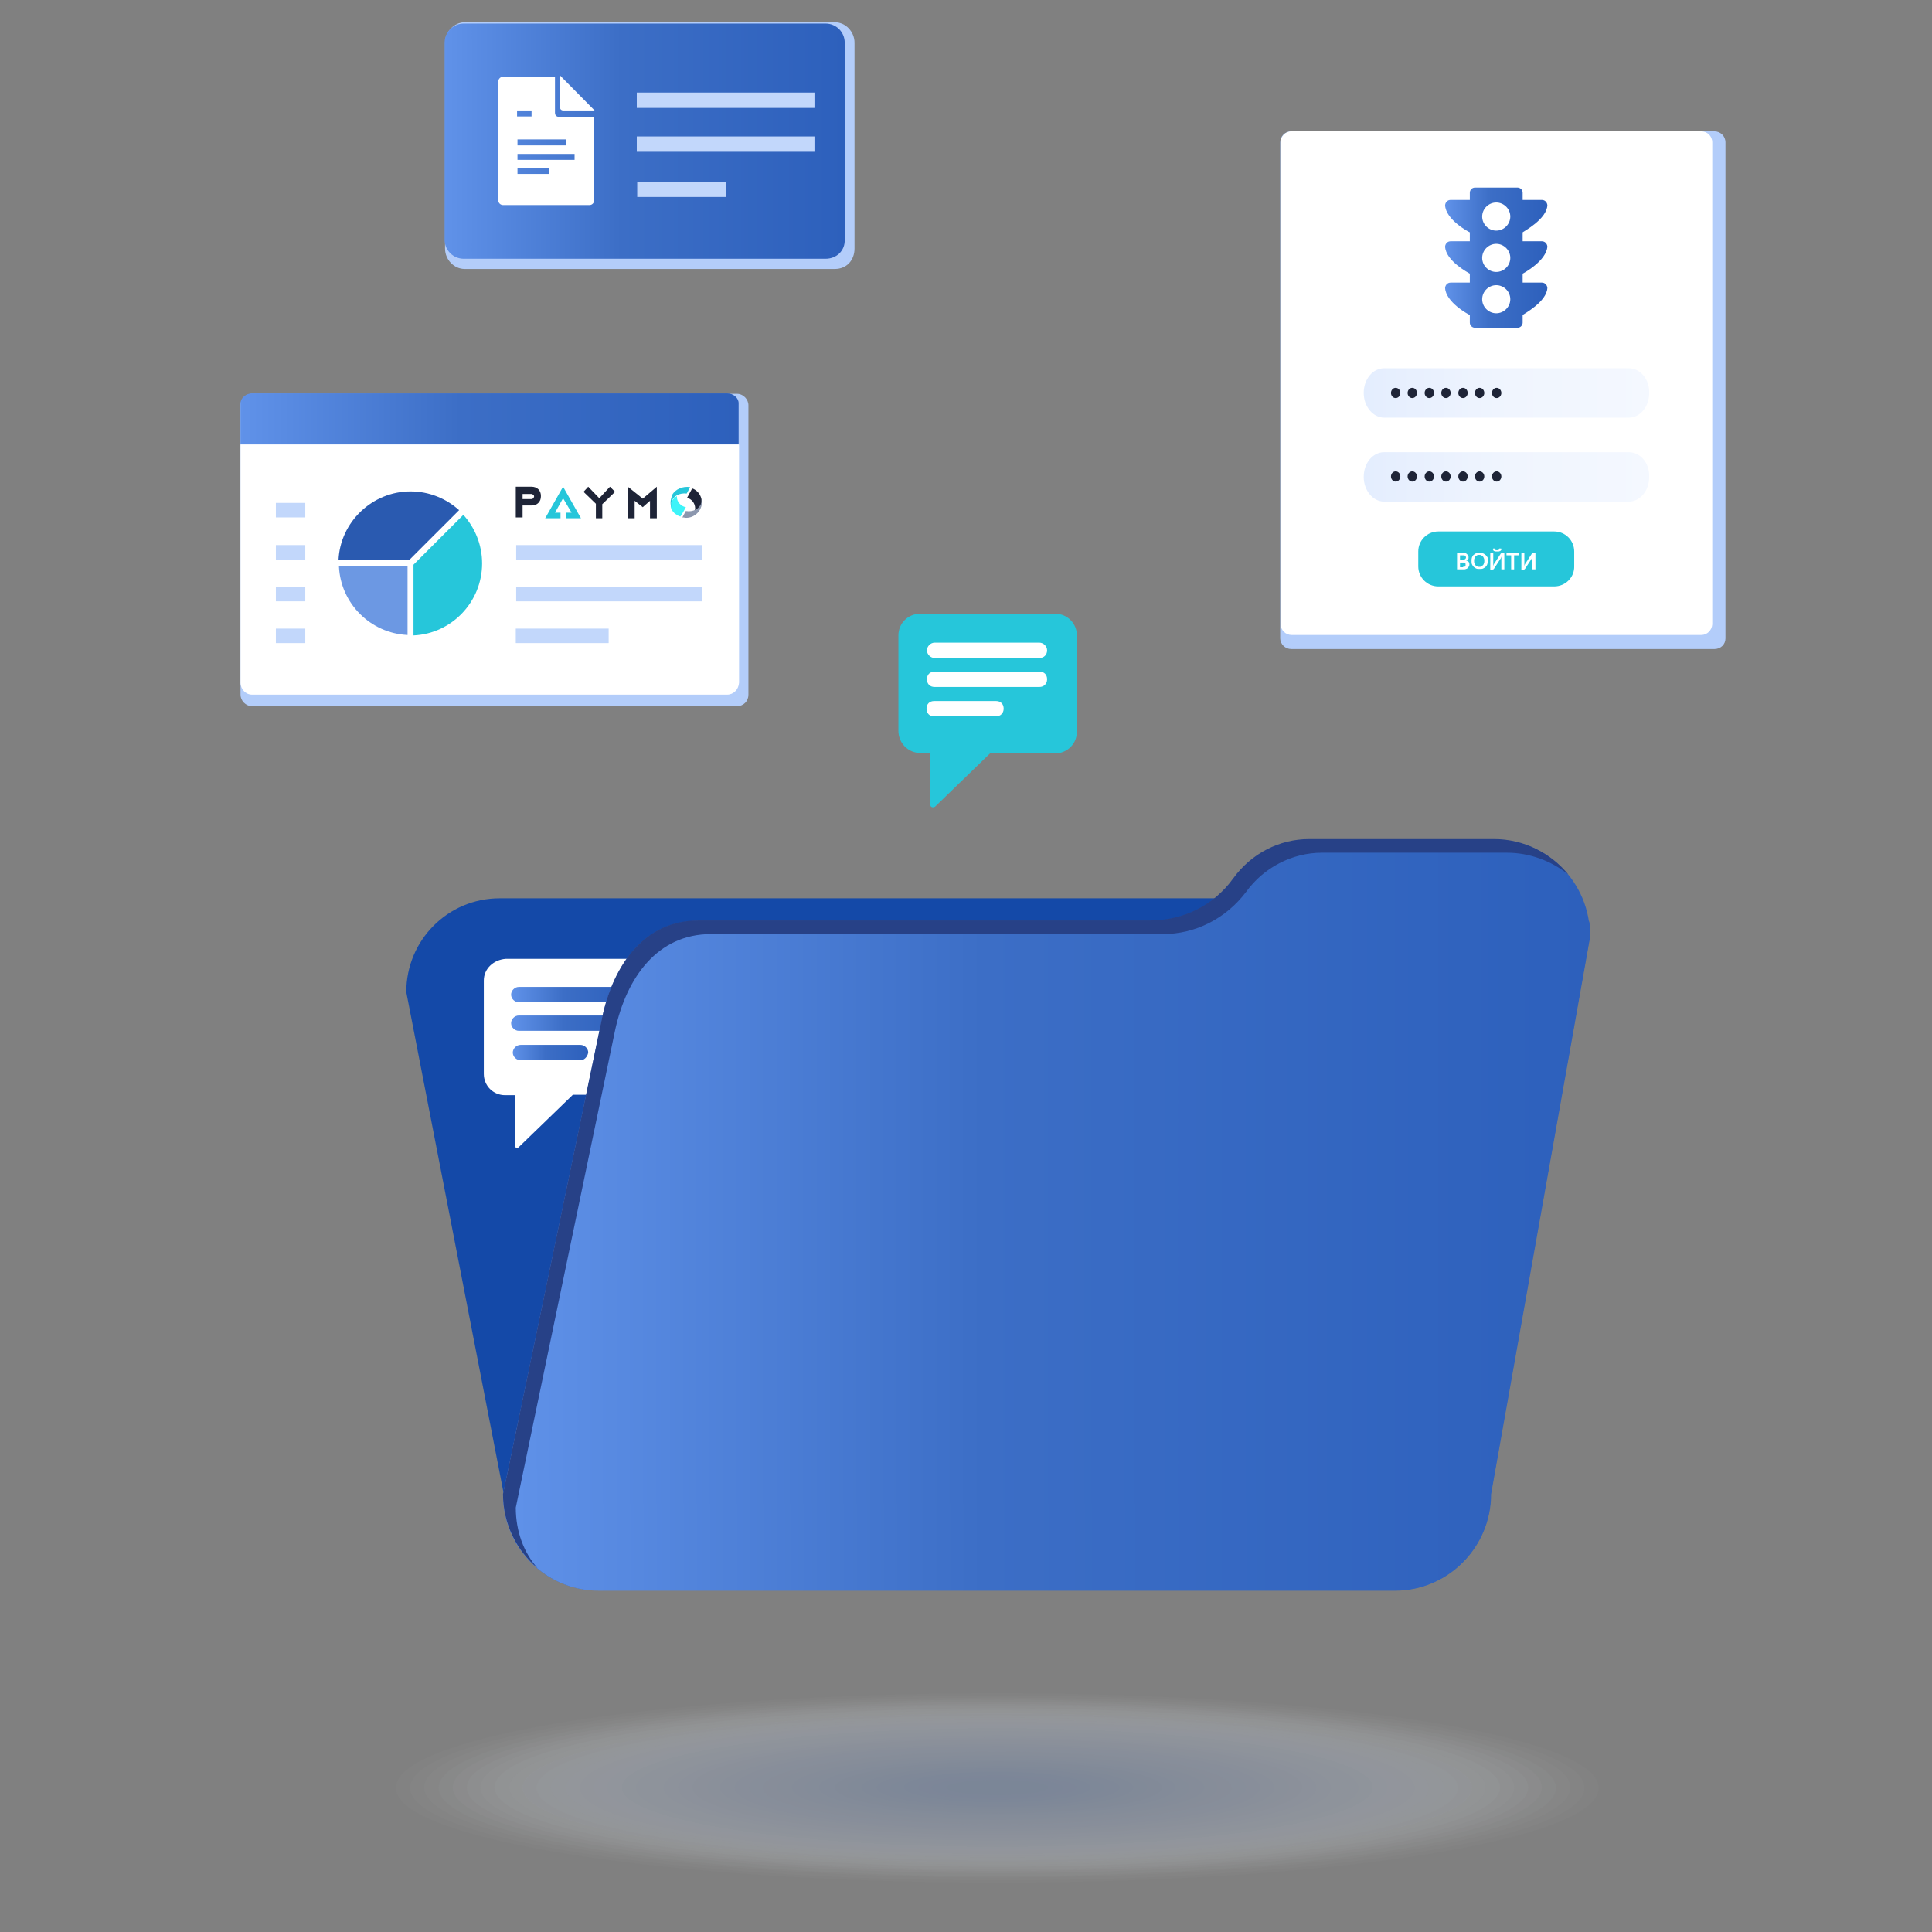 <svg width="180" height="180" viewBox="0 0 180 180" fill="none" xmlns="http://www.w3.org/2000/svg">
<rect x="0" y="0" width="180" height="180" fill="#808080" stroke="none"/>
<mask id="mask0" mask-type="alpha" maskUnits="userSpaceOnUse" x="0" y="0" width="180" height="180">
<rect width="180" height="180" fill="#C4C4C4"/>
</mask>
<g mask="url(#mask0)">
<path d="M83.703 59.2V68.092C83.703 69.204 84.576 70.157 85.767 70.157H86.68V72.261V75C86.68 75.198 86.919 75.278 87.117 75.159L92.238 70.196H98.272C99.424 70.196 100.337 69.323 100.337 68.132V59.24C100.337 58.088 99.463 57.175 98.272 57.175H85.767C84.576 57.175 83.703 58.088 83.703 59.2Z" fill="#26C6DA"/>
<path d="M96.843 61.304H87.077C86.72 61.304 86.362 60.987 86.362 60.59C86.362 60.232 86.68 59.875 87.077 59.875H96.843C97.2 59.875 97.557 60.193 97.557 60.59C97.557 61.026 97.24 61.304 96.843 61.304Z" fill="white"/>
<path d="M96.843 64.003H87.077C86.64 64.003 86.362 63.725 86.362 63.289C86.362 62.852 86.64 62.574 87.077 62.574H96.843C97.279 62.574 97.557 62.852 97.557 63.289C97.557 63.725 97.24 64.003 96.843 64.003Z" fill="white"/>
<path d="M92.794 66.743H87.038C86.601 66.743 86.323 66.465 86.323 66.028C86.323 65.591 86.601 65.314 87.038 65.314H92.794C93.231 65.314 93.509 65.591 93.509 66.028C93.509 66.425 93.231 66.743 92.794 66.743Z" fill="white"/>
<path d="M129.277 148.164H55.676C50.873 148.164 46.982 144.274 46.982 139.431L37.852 92.428C37.852 87.585 41.742 83.694 46.545 83.694H120.226C125.029 83.694 128.92 87.585 128.92 92.428L138.05 139.351C138.05 144.155 134.12 148.164 129.277 148.164Z" fill="#1449A8"/>
<path d="M45.076 91.356V100.05C45.076 101.161 45.95 102.035 47.061 102.035H47.974V104.059V106.719C47.974 106.957 48.212 107.037 48.371 106.838L53.373 101.995H59.288C60.4 101.995 61.273 101.121 61.273 100.01V91.316C61.273 90.204 60.4 89.331 59.288 89.331H47.141C45.989 89.41 45.076 90.244 45.076 91.356Z" fill="white"/>
<path d="M57.939 96.04H48.332C47.974 96.04 47.617 95.722 47.617 95.325C47.617 94.968 47.935 94.611 48.332 94.611H57.939C58.296 94.611 58.653 94.928 58.653 95.325C58.653 95.722 58.376 96.04 57.939 96.04Z" fill="url(#paint0_linear)"/>
<path d="M57.939 93.38H48.332C47.974 93.38 47.617 93.063 47.617 92.666C47.617 92.308 47.935 91.951 48.332 91.951H57.939C58.296 91.951 58.653 92.269 58.653 92.666C58.653 93.063 58.376 93.38 57.939 93.38Z" fill="url(#paint1_linear)"/>
<path d="M54.088 98.78H48.491C48.134 98.78 47.776 98.462 47.776 98.065C47.776 97.708 48.094 97.351 48.491 97.351H54.088C54.446 97.351 54.803 97.668 54.803 98.065C54.724 98.502 54.406 98.78 54.088 98.78Z" fill="url(#paint2_linear)"/>
<path d="M55.795 148.204H129.952C134.914 148.204 138.884 144.155 138.884 139.232L148.134 87.188C148.134 82.225 144.164 78.216 139.202 78.216H121.973C119.194 78.216 116.574 79.566 114.906 81.868C113.08 84.409 110.222 85.798 107.125 85.798H65.045C60.083 85.798 57.185 89.847 56.113 94.77L46.863 139.232C46.863 144.194 50.833 148.204 55.795 148.204Z" fill="url(#paint3_linear)"/>
<path d="M139.955 131.133C139.955 136.096 135.985 140.105 131.023 140.105H56.906C52.619 140.105 49.046 137.088 48.173 132.999L46.902 139.192C46.902 144.154 50.872 148.164 55.834 148.164H129.991C134.953 148.164 138.923 144.115 138.923 139.192L148.173 87.148C148.173 86.711 148.133 86.274 148.054 85.798L139.955 131.133Z" fill="url(#paint4_linear)"/>
<path d="M48.054 140.462L57.304 96C58.376 91.038 61.274 87.028 66.236 87.028H108.316C111.413 87.028 114.231 85.56 116.097 83.098C117.725 80.836 120.385 79.446 123.163 79.446H140.393C142.497 79.446 144.521 80.2 146.109 81.471C144.481 79.486 141.98 78.176 139.202 78.176H121.973C119.194 78.176 116.574 79.525 114.906 81.828C113.08 84.369 110.222 85.758 107.125 85.758H65.045C60.083 85.758 57.185 89.807 56.113 94.73L46.863 139.192C46.863 141.971 48.134 144.472 50.079 146.1C48.809 144.67 48.054 142.686 48.054 140.462Z" fill="#274187"/>
<path d="M77.787 25.059H43.289C42.297 25.059 41.463 24.186 41.463 23.154V3.98C41.463 2.948 42.337 2.074 43.289 2.074H77.787C78.78 2.074 79.614 2.948 79.614 3.98V23.154C79.614 24.266 78.859 25.059 77.787 25.059Z" fill="#B3CDFA"/>
<path d="M76.915 24.107H43.211C42.218 24.107 41.424 23.313 41.424 22.32V3.98C41.424 2.987 42.218 2.193 43.211 2.193H76.915C77.907 2.193 78.701 2.987 78.701 3.98V22.32C78.741 23.353 77.947 24.107 76.915 24.107Z" fill="url(#paint5_linear)"/>
<path d="M75.882 8.624H59.328V10.053H75.882V8.624V8.624Z" fill="#C2D7FB"/>
<path d="M75.882 12.713H59.328V14.142H75.882V12.713V12.713Z" fill="#C2D7FB"/>
<path d="M67.665 16.921H59.368V18.35H67.625V16.921H67.665Z" fill="#C2D7FB"/>
<path fill-rule="evenodd" clip-rule="evenodd" d="M52.103 10.887C51.865 10.887 51.706 10.768 51.706 10.49V7.155H46.863C46.585 7.155 46.426 7.393 46.426 7.592V18.668C46.426 18.946 46.664 19.104 46.863 19.104H54.922C55.2 19.104 55.358 18.866 55.358 18.668V10.887H52.103ZM48.213 12.991H52.738V13.547H48.213V12.991ZM49.523 10.291V10.847H48.173V10.291H49.523ZM48.213 14.341H53.532V14.896H48.213V14.341ZM48.213 15.651H51.15V16.206H48.213V15.651ZM55.398 10.291H52.46C52.341 10.291 52.182 10.212 52.182 10.014V7.036L55.398 10.291Z" fill="white"/>
<g opacity="0.24">
<path opacity="0.024" d="M92.914 175.588C124.553 175.588 150.198 171.539 150.198 166.537C150.198 161.535 124.553 157.485 92.914 157.485C61.274 157.485 35.629 161.535 35.629 166.537C35.629 171.539 61.274 175.588 92.914 175.588Z" fill="#FBFCFE"/>
<path opacity="0.049" d="M92.914 175.39C123.839 175.39 148.928 171.46 148.928 166.577C148.928 161.734 123.839 157.764 92.914 157.764C61.989 157.764 36.899 161.694 36.899 166.577C36.899 171.38 61.989 175.39 92.914 175.39Z" fill="#F8FAFE"/>
<path opacity="0.073" d="M92.914 175.191C123.164 175.191 147.618 171.301 147.618 166.576C147.618 161.852 123.124 157.962 92.914 157.962C62.703 157.962 38.209 161.852 38.209 166.576C38.209 171.301 62.743 175.191 92.914 175.191Z" fill="#F4F7FD"/>
<path opacity="0.098" d="M92.914 174.913C122.37 174.913 146.308 171.181 146.308 166.537C146.308 161.892 122.37 158.16 92.914 158.16C63.458 158.16 39.52 161.892 39.52 166.537C39.52 171.181 63.458 174.913 92.914 174.913Z" fill="#F1F5FC"/>
<path opacity="0.122" d="M92.914 174.794C121.695 174.794 144.958 171.102 144.958 166.576C144.958 162.05 121.655 158.358 92.914 158.358C64.172 158.358 40.869 162.05 40.869 166.576C40.909 171.102 64.212 174.794 92.914 174.794Z" fill="#EDF2FC"/>
<path opacity="0.146" d="M92.914 174.516C120.941 174.516 143.649 170.943 143.649 166.537C143.649 162.13 120.941 158.558 92.914 158.558C64.887 158.558 42.18 162.13 42.18 166.537C42.18 170.943 64.927 174.516 92.914 174.516Z" fill="#E9F0FB"/>
<path opacity="0.171" d="M92.914 174.318C120.226 174.318 142.378 170.824 142.378 166.537C142.378 162.249 120.226 158.756 92.914 158.756C65.601 158.756 43.489 162.249 43.489 166.537C43.489 170.824 65.641 174.318 92.914 174.318Z" fill="#E6EDFA"/>
<path opacity="0.195" d="M92.914 174.159C119.512 174.159 141.068 170.784 141.068 166.537C141.068 162.289 119.512 158.915 92.914 158.915C66.316 158.915 44.76 162.289 44.76 166.537C44.76 170.784 66.316 174.159 92.914 174.159Z" fill="#E2EBFA"/>
<path opacity="0.22" d="M92.913 173.921C118.757 173.921 139.757 170.626 139.757 166.537C139.757 162.448 118.797 159.153 92.913 159.153C67.07 159.153 46.069 162.448 46.069 166.537C46.149 170.626 67.109 173.921 92.913 173.921Z" fill="#DFE8F9"/>
<path opacity="0.244" d="M92.914 173.722C118.043 173.722 138.408 170.507 138.408 166.537C138.408 162.567 118.083 159.352 92.914 159.352C67.745 159.352 47.459 162.607 47.459 166.537C47.459 170.546 67.785 173.722 92.914 173.722Z" fill="#DBE6F8"/>
<path opacity="0.268" d="M92.914 173.524C117.328 173.524 137.138 170.388 137.138 166.577C137.138 162.766 117.368 159.629 92.914 159.629C68.46 159.629 48.69 162.766 48.69 166.577C48.73 170.388 68.499 173.524 92.914 173.524Z" fill="#D8E3F7"/>
<path opacity="0.293" d="M92.914 173.326C116.574 173.326 135.828 170.308 135.828 166.577C135.828 162.845 116.653 159.828 92.914 159.828C69.254 159.828 50 162.845 50 166.577C50 170.308 69.254 173.326 92.914 173.326Z" fill="#D4E1F7"/>
<path opacity="0.317" d="M92.913 173.047C115.859 173.047 134.517 170.11 134.517 166.537C134.517 162.964 115.899 160.026 92.913 160.026C69.928 160.026 51.31 162.964 51.31 166.537C51.389 170.149 69.968 173.047 92.913 173.047Z" fill="#D0DEF6"/>
<path opacity="0.342" d="M92.914 172.928C115.105 172.928 133.128 170.109 133.128 166.576C133.128 163.083 115.105 160.225 92.914 160.225C70.722 160.225 52.699 163.043 52.699 166.576C52.699 170.03 70.722 172.928 92.914 172.928Z" fill="#CDDCF5"/>
<path opacity="0.366" d="M92.914 172.729C114.431 172.729 131.818 169.95 131.818 166.576C131.818 163.202 114.391 160.423 92.914 160.423C71.437 160.423 54.01 163.202 54.01 166.576C54.01 169.95 71.437 172.729 92.914 172.729Z" fill="#C9D9F5"/>
<path opacity="0.39" d="M92.913 172.452C113.715 172.452 130.547 169.832 130.547 166.537C130.547 163.242 113.676 160.622 92.913 160.622C72.151 160.622 55.279 163.242 55.279 166.537C55.279 169.832 72.151 172.452 92.913 172.452Z" fill="#C6D7F4"/>
<path opacity="0.415" d="M92.914 172.293C112.961 172.293 129.238 169.712 129.238 166.537C129.238 163.361 113.001 160.78 92.914 160.78C72.866 160.78 56.59 163.361 56.59 166.537C56.63 169.712 72.906 172.293 92.914 172.293Z" fill="#C2D4F3"/>
<path opacity="0.439" d="M92.914 172.055C112.247 172.055 127.888 169.593 127.888 166.537C127.888 163.52 112.247 161.019 92.914 161.019C73.581 161.019 57.94 163.48 57.94 166.537C57.94 169.593 73.62 172.055 92.914 172.055Z" fill="#BED2F3"/>
<path opacity="0.463" d="M92.914 171.856C111.492 171.856 126.578 169.474 126.578 166.576C126.578 163.678 111.492 161.296 92.914 161.296C74.335 161.296 59.249 163.678 59.249 166.576C59.249 169.474 74.375 171.856 92.914 171.856Z" fill="#BBCFF2"/>
<path opacity="0.488" d="M92.913 171.619C110.778 171.619 125.307 169.356 125.307 166.577C125.307 163.798 110.817 161.535 92.913 161.535C75.049 161.535 60.52 163.798 60.52 166.577C60.52 169.316 75.049 171.619 92.913 171.619Z" fill="#B7CDF1"/>
<path opacity="0.512" d="M92.914 171.459C110.064 171.459 123.998 169.276 123.998 166.576C123.998 163.877 110.064 161.693 92.914 161.693C75.764 161.693 61.83 163.877 61.83 166.576C61.91 169.236 75.764 171.459 92.914 171.459Z" fill="#B4CAF1"/>
<path opacity="0.537" d="M92.914 171.261C109.309 171.261 122.648 169.157 122.648 166.576C122.648 163.956 109.309 161.892 92.914 161.892C76.518 161.892 63.18 163.996 63.18 166.576C63.219 169.197 76.518 171.261 92.914 171.261Z" fill="#B0C8F0"/>
<path opacity="0.561" d="M92.913 170.983C108.594 170.983 121.337 168.958 121.337 166.497C121.337 164.035 108.634 162.011 92.913 162.011C77.193 162.011 64.489 164.035 64.489 166.497C64.529 169.037 77.232 170.983 92.913 170.983Z" fill="#ADC5EF"/>
<path opacity="0.585" d="M120.107 166.536C120.107 168.918 107.999 170.824 92.993 170.824C77.987 170.824 65.879 168.918 65.879 166.536C65.879 164.155 77.987 162.249 92.993 162.249C107.999 162.249 120.107 164.194 120.107 166.536Z" fill="#A9C3EF"/>
<path opacity="0.61" d="M92.913 170.586C107.205 170.586 118.757 168.76 118.757 166.537C118.757 164.313 107.205 162.487 92.913 162.487C78.622 162.487 67.07 164.313 67.07 166.537C67.109 168.76 78.701 170.586 92.913 170.586Z" fill="#A5C0EE"/>
<path opacity="0.634" d="M92.914 170.427C106.451 170.427 117.408 168.72 117.408 166.537C117.408 164.353 106.451 162.646 92.914 162.646C79.377 162.646 68.42 164.353 68.42 166.537C68.42 168.72 79.416 170.427 92.914 170.427Z" fill="#A2BEED"/>
<path opacity="0.658" d="M116.137 166.537C116.137 168.521 105.736 170.189 92.953 170.189C80.171 170.189 69.769 168.561 69.769 166.537C69.769 164.552 80.171 162.884 92.953 162.884C105.816 162.924 116.137 164.591 116.137 166.537Z" fill="#9EBBED"/>
<path opacity="0.683" d="M92.914 169.99C104.982 169.99 114.788 168.442 114.788 166.576C114.788 164.671 104.982 163.162 92.914 163.162C80.846 163.162 71.04 164.71 71.04 166.576C71.119 168.482 80.885 169.99 92.914 169.99Z" fill="#9BB9EC"/>
<path opacity="0.707" d="M92.913 169.832C104.227 169.832 113.397 168.363 113.397 166.537C113.397 164.711 104.227 163.242 92.913 163.242C81.599 163.242 72.429 164.711 72.429 166.537C72.429 168.363 81.639 169.832 92.913 169.832Z" fill="#97B6EB"/>
<path opacity="0.732" d="M112.207 166.537C112.207 168.204 103.593 169.554 92.993 169.554C82.394 169.554 73.779 168.244 73.779 166.537C73.779 164.83 82.394 163.52 92.993 163.52C103.593 163.52 112.207 164.869 112.207 166.537Z" fill="#93B4EB"/>
<path opacity="0.756" d="M92.914 169.395C102.799 169.395 110.818 168.125 110.818 166.576C110.818 165.028 102.799 163.758 92.914 163.758C83.029 163.758 75.01 165.028 75.01 166.576C75.01 168.125 83.029 169.395 92.914 169.395Z" fill="#90B1EA"/>
<path opacity="0.78" d="M92.913 169.117C102.084 169.117 109.507 167.966 109.507 166.536C109.507 165.107 102.084 163.956 92.913 163.956C83.743 163.956 76.319 165.107 76.319 166.536C76.359 167.966 83.783 169.117 92.913 169.117Z" fill="#8CAFE9"/>
<path opacity="0.805" d="M108.276 166.537C108.276 167.847 101.448 168.958 93.032 168.958C84.616 168.958 77.788 167.847 77.788 166.537C77.788 165.227 84.616 164.115 93.032 164.115C101.448 164.115 108.276 165.227 108.276 166.537Z" fill="#89ACE8"/>
<path opacity="0.829" d="M92.913 168.72C100.654 168.72 106.887 167.768 106.887 166.537C106.887 165.306 100.615 164.354 92.913 164.354C85.172 164.354 78.939 165.306 78.939 166.537C78.939 167.768 85.212 168.72 92.913 168.72Z" fill="#85AAE8"/>
<path opacity="0.854" d="M92.914 168.522C99.94 168.522 105.578 167.609 105.578 166.537C105.578 165.425 99.94 164.552 92.914 164.552C85.887 164.552 80.25 165.465 80.25 166.537C80.25 167.648 85.967 168.522 92.914 168.522Z" fill="#82A7E7"/>
<path opacity="0.878" d="M104.347 166.537C104.347 167.49 99.305 168.363 92.993 168.363C86.721 168.363 81.639 167.569 81.639 166.537C81.639 165.584 86.681 164.711 92.993 164.711C99.305 164.751 104.347 165.584 104.347 166.537Z" fill="#7EA5E6"/>
<path opacity="0.902" d="M92.913 168.125C98.471 168.125 102.917 167.41 102.917 166.577C102.917 165.703 98.431 165.028 92.913 165.028C87.355 165.028 82.909 165.743 82.909 166.577C82.949 167.41 87.435 168.125 92.913 168.125Z" fill="#7AA2E6"/>
<path opacity="0.927" d="M92.914 167.926C97.717 167.926 101.608 167.331 101.608 166.497C101.608 165.743 97.717 165.068 92.914 165.068C88.11 165.068 84.22 165.663 84.22 166.497C84.22 167.331 88.15 167.926 92.914 167.926Z" fill="#77A0E5"/>
<path opacity="0.951" d="M100.337 166.537C100.337 167.212 97.003 167.688 92.914 167.688C88.825 167.688 85.49 167.132 85.49 166.537C85.49 165.862 88.825 165.386 92.914 165.386C97.003 165.386 100.337 165.902 100.337 166.537Z" fill="#739DE4"/>
<path opacity="0.976" d="M92.913 167.53C96.288 167.53 99.027 167.093 99.027 166.577C99.027 166.021 96.288 165.624 92.913 165.624C89.539 165.624 86.8 166.061 86.8 166.577C86.84 167.093 89.618 167.53 92.913 167.53Z" fill="#709BE4"/>
<path opacity="0.5" d="M92.913 167.251C95.533 167.251 97.677 166.934 97.677 166.537C97.677 166.14 95.573 165.822 92.913 165.822C90.293 165.822 88.149 166.14 88.149 166.537C88.149 166.934 90.293 167.251 92.913 167.251Z" fill="#6C98E3"/>
</g>
<path d="M68.657 65.79H23.48C22.885 65.79 22.409 65.274 22.409 64.718V37.763C22.409 37.168 22.925 36.691 23.48 36.691H68.657C69.253 36.691 69.729 37.208 69.729 37.763V64.718C69.729 65.314 69.292 65.79 68.657 65.79Z" fill="#B3CDFA"/>
<path d="M68.816 41.376H22.409V37.564C22.409 37.088 22.925 36.651 23.48 36.651H67.744C68.34 36.651 68.816 37.088 68.816 37.564V41.376Z" fill="url(#paint6_linear)"/>
<path d="M67.744 64.719H23.48C22.885 64.719 22.409 64.202 22.409 63.607V41.416H68.856V63.607C68.816 64.242 68.34 64.719 67.744 64.719Z" fill="white"/>
<path d="M37.971 52.769H31.579C31.738 56.222 34.517 59.001 37.971 59.16V52.769Z" fill="#6C98E3"/>
<path d="M38.525 52.61V59.2C42.098 59.041 44.917 56.064 44.917 52.491C44.917 50.744 44.242 49.156 43.17 47.965L38.525 52.61Z" fill="#26C6DA"/>
<path d="M38.129 52.173L42.774 47.529C41.583 46.457 39.995 45.782 38.248 45.782C34.675 45.782 31.698 48.64 31.539 52.173H38.129Z" fill="#2A5AB0"/>
<path d="M65.402 50.784H48.093V52.134H65.402V50.784Z" fill="#C2D7FB"/>
<path d="M65.402 54.675H48.093V56.025H65.402V54.675Z" fill="#C2D7FB"/>
<path d="M56.708 58.565H48.054V59.914H56.708V58.565Z" fill="#C2D7FB"/>
<path d="M28.442 50.784H25.703V52.134H28.442V50.784Z" fill="#C2D7FB"/>
<path d="M28.442 46.854H25.703V48.204H28.442V46.854Z" fill="#C2D7FB"/>
<path d="M28.442 54.674H25.703V56.024H28.442V54.674Z" fill="#C2D7FB"/>
<path d="M28.442 58.565H25.703V59.914H28.442V58.565Z" fill="#C2D7FB"/>
<path fill-rule="evenodd" clip-rule="evenodd" d="M52.46 45.346L54.128 48.283H52.738V47.767H53.254L52.46 46.418L51.706 47.767H52.222V48.283H50.793L52.46 45.346Z" fill="#26C6DA"/>
<path fill-rule="evenodd" clip-rule="evenodd" d="M59.129 46.656V48.283H58.494V45.346L59.884 46.457L61.194 45.346V48.283H60.559V46.656L59.884 47.251L59.129 46.656Z" fill="#1E2437"/>
<path fill-rule="evenodd" clip-rule="evenodd" d="M55.517 46.934L54.366 45.822L54.803 45.346L55.835 46.418L56.828 45.346L57.304 45.822L56.113 46.973V48.283H55.517V46.934Z" fill="#1E2437"/>
<path fill-rule="evenodd" clip-rule="evenodd" d="M48.689 45.981V46.497H49.523C49.602 46.497 49.642 46.457 49.681 46.418C49.721 46.378 49.761 46.298 49.761 46.259C49.761 46.179 49.721 46.14 49.681 46.1C49.642 46.06 49.562 46.021 49.523 46.021H48.689V45.981ZM48.054 45.346H49.523C49.761 45.346 49.999 45.425 50.158 45.584C50.316 45.743 50.396 45.941 50.396 46.219C50.396 46.497 50.316 46.696 50.158 46.854C49.999 47.013 49.8 47.092 49.523 47.092H48.689V48.204H48.054V45.346Z" fill="#1E2437"/>
<path fill-rule="evenodd" clip-rule="evenodd" d="M64.727 47.609C64.727 47.529 64.767 47.45 64.767 47.371C64.767 46.894 64.449 46.497 64.013 46.378L64.489 45.505C64.966 45.664 65.283 46.1 65.362 46.537C65.362 46.656 65.362 46.775 65.362 46.855C65.283 47.252 65.045 47.49 64.727 47.609Z" fill="#1E2437"/>
<path fill-rule="evenodd" clip-rule="evenodd" d="M63.893 47.609L63.575 48.205C63.615 48.205 63.615 48.205 63.655 48.205C63.734 48.205 63.813 48.244 63.932 48.244C64.726 48.244 65.401 47.57 65.401 46.776C65.401 46.657 65.401 46.577 65.362 46.458C65.362 46.577 65.362 46.696 65.362 46.776C65.203 47.411 64.568 47.728 63.893 47.609Z" fill="#8C97AE"/>
<path fill-rule="evenodd" clip-rule="evenodd" d="M63.902 47.251C63.703 47.609 63.584 47.847 63.386 48.125C63.267 48.085 63.187 48.045 63.108 48.006C63.029 47.926 62.91 47.887 62.83 47.807C62.711 47.688 62.632 47.569 62.552 47.45C62.513 47.331 62.473 47.132 62.513 46.934V46.894C62.592 46.616 62.79 46.378 63.068 46.219C63.068 46.259 63.068 46.299 63.068 46.338C63.068 46.735 63.426 47.172 63.902 47.251Z" fill="#3DF4F9"/>
<path fill-rule="evenodd" clip-rule="evenodd" d="M64.299 45.386L63.981 45.981C63.306 45.902 62.711 46.219 62.552 46.775C62.512 46.934 62.552 47.252 62.592 47.371C62.512 47.212 62.473 47.014 62.473 46.815C62.473 46.577 62.552 46.339 62.631 46.1C62.909 45.584 63.624 45.267 64.299 45.386Z" fill="#26C6DA"/>
<path d="M159.725 60.47H120.305C119.749 60.47 119.272 60.034 119.272 59.438V13.269C119.272 12.713 119.709 12.237 120.305 12.237H159.725C160.281 12.237 160.757 12.674 160.757 13.269V59.478C160.757 60.034 160.321 60.47 159.725 60.47Z" fill="#B3CDFA"/>
<path d="M158.495 59.16H120.345C119.789 59.16 119.312 58.724 119.312 58.128V13.269C119.312 12.713 119.749 12.237 120.345 12.237H158.495C159.051 12.237 159.527 12.674 159.527 13.269V58.168C159.487 58.724 159.051 59.16 158.495 59.16Z" fill="white"/>
<path d="M141.861 25.496V26.33H143.648C143.926 26.33 144.124 26.528 144.164 26.806C144.124 28.116 141.941 29.267 141.861 29.347V30.061C141.861 30.3 141.663 30.538 141.385 30.538H137.415C137.177 30.538 136.939 30.339 136.939 30.061V29.347C136.82 29.307 134.676 28.156 134.636 26.806C134.676 26.528 134.874 26.33 135.152 26.33H136.939V25.496C136.82 25.417 134.676 24.305 134.636 22.955C134.676 22.677 134.874 22.479 135.152 22.479H136.939V21.645C136.82 21.606 134.676 20.454 134.636 19.105C134.676 18.827 134.874 18.628 135.152 18.628H136.939V17.953C136.939 17.715 137.137 17.477 137.415 17.477H141.385C141.623 17.477 141.861 17.675 141.861 17.953V18.628H143.648C143.926 18.628 144.124 18.827 144.164 19.105C144.124 20.415 141.941 21.566 141.861 21.645V22.479H143.648C143.926 22.479 144.124 22.677 144.164 22.955C144.084 24.305 141.941 25.456 141.861 25.496ZM140.71 20.177C140.71 19.462 140.115 18.866 139.4 18.866C138.685 18.866 138.09 19.462 138.09 20.177C138.09 20.891 138.685 21.487 139.4 21.487C140.115 21.487 140.71 20.891 140.71 20.177ZM140.71 24.027C140.71 23.313 140.115 22.717 139.4 22.717C138.685 22.717 138.09 23.313 138.09 24.027C138.09 24.742 138.685 25.337 139.4 25.337C140.115 25.337 140.71 24.742 140.71 24.027ZM140.71 27.878C140.71 27.163 140.115 26.568 139.4 26.568C138.685 26.568 138.09 27.163 138.09 27.878C138.09 28.593 138.685 29.188 139.4 29.188C140.115 29.188 140.71 28.593 140.71 27.878Z" fill="url(#paint7_linear)"/>
<path d="M144.8 54.635H134.002C132.969 54.635 132.136 53.801 132.136 52.769V51.38C132.136 50.347 132.969 49.514 134.002 49.514H144.8C145.832 49.514 146.665 50.347 146.665 51.38V52.729C146.705 53.801 145.832 54.635 144.8 54.635Z" fill="#26C6DA"/>
<path d="M136.265 51.499C136.384 51.499 136.463 51.499 136.503 51.539C136.582 51.539 136.622 51.578 136.662 51.618C136.701 51.658 136.741 51.697 136.781 51.737C136.82 51.777 136.82 51.856 136.82 51.896C136.82 51.936 136.82 51.975 136.82 52.015C136.82 52.055 136.781 52.094 136.781 52.094C136.741 52.134 136.741 52.134 136.701 52.174C136.662 52.214 136.622 52.214 136.582 52.214C136.781 52.253 136.9 52.372 136.9 52.571C136.9 52.65 136.9 52.69 136.86 52.769C136.82 52.809 136.781 52.889 136.741 52.928C136.701 52.968 136.622 53.008 136.582 53.008C136.503 53.047 136.423 53.047 136.344 53.047H135.749V51.499H136.265V51.499ZM136.026 51.697V52.134H136.265C136.344 52.134 136.423 52.134 136.503 52.094C136.542 52.055 136.582 52.015 136.582 51.936C136.582 51.856 136.542 51.817 136.503 51.777C136.463 51.737 136.384 51.737 136.304 51.737H136.026V51.697ZM136.304 52.809C136.344 52.809 136.384 52.809 136.423 52.809C136.463 52.809 136.503 52.769 136.503 52.769C136.542 52.73 136.542 52.73 136.542 52.69C136.542 52.65 136.542 52.65 136.542 52.611C136.542 52.571 136.542 52.531 136.542 52.531C136.542 52.492 136.503 52.492 136.503 52.452C136.463 52.452 136.463 52.412 136.423 52.412C136.384 52.412 136.344 52.412 136.304 52.412H136.026V52.849H136.304V52.809Z" fill="white"/>
<path d="M138.607 52.253C138.607 52.372 138.607 52.452 138.567 52.571C138.528 52.65 138.488 52.769 138.409 52.809C138.329 52.889 138.25 52.928 138.17 52.968C138.091 53.008 137.972 53.008 137.853 53.008C137.734 53.008 137.615 53.008 137.535 52.968C137.456 52.928 137.377 52.889 137.297 52.809C137.218 52.73 137.178 52.65 137.138 52.571C137.099 52.492 137.099 52.372 137.099 52.253C137.099 52.134 137.099 52.055 137.138 51.936C137.178 51.856 137.218 51.737 137.297 51.697C137.377 51.618 137.456 51.578 137.535 51.539C137.615 51.499 137.734 51.499 137.853 51.499C137.932 51.499 138.012 51.499 138.091 51.539C138.17 51.539 138.21 51.578 138.29 51.618C138.329 51.658 138.409 51.697 138.448 51.737C138.488 51.777 138.528 51.856 138.567 51.896C138.607 51.936 138.607 52.015 138.647 52.094C138.607 52.094 138.607 52.174 138.607 52.253ZM138.29 52.253C138.29 52.174 138.29 52.094 138.25 52.015C138.21 51.936 138.21 51.896 138.17 51.856C138.131 51.817 138.091 51.777 138.012 51.737C137.932 51.697 137.893 51.697 137.813 51.697C137.734 51.697 137.654 51.697 137.615 51.737C137.535 51.777 137.496 51.817 137.456 51.856C137.416 51.896 137.377 51.975 137.377 52.015C137.337 52.094 137.337 52.174 137.337 52.253C137.337 52.333 137.337 52.412 137.377 52.492C137.416 52.571 137.416 52.611 137.456 52.65C137.496 52.69 137.535 52.73 137.615 52.769C137.694 52.809 137.734 52.809 137.813 52.809C137.893 52.809 137.972 52.809 138.012 52.769C138.051 52.73 138.131 52.69 138.17 52.65C138.21 52.611 138.25 52.531 138.25 52.492C138.29 52.412 138.29 52.333 138.29 52.253Z" fill="white"/>
<path d="M140.155 51.499V53.047H139.877V52.094C139.877 52.055 139.877 52.015 139.877 51.975C139.877 51.936 139.877 51.896 139.877 51.856C139.877 51.896 139.838 51.936 139.838 51.975C139.838 52.015 139.798 52.055 139.798 52.055L139.202 52.968C139.202 52.968 139.202 53.008 139.163 53.008C139.163 53.008 139.163 53.047 139.123 53.047C139.083 53.047 139.083 53.047 139.083 53.087H139.044H138.845V51.539H139.123V52.492C139.123 52.531 139.123 52.571 139.123 52.611C139.123 52.65 139.123 52.69 139.123 52.73C139.123 52.69 139.163 52.65 139.163 52.611C139.163 52.571 139.202 52.531 139.202 52.531L139.798 51.618C139.798 51.618 139.798 51.578 139.838 51.578C139.838 51.578 139.838 51.539 139.877 51.539C139.877 51.539 139.917 51.539 139.917 51.499H139.957H140.155ZM139.52 51.261C139.56 51.261 139.56 51.261 139.599 51.261C139.599 51.261 139.639 51.261 139.639 51.221C139.639 51.221 139.639 51.181 139.679 51.181C139.679 51.142 139.679 51.142 139.679 51.102H139.838C139.838 51.102 139.877 51.102 139.877 51.142V51.181C139.877 51.221 139.877 51.261 139.838 51.261C139.838 51.3 139.798 51.3 139.758 51.34C139.719 51.34 139.679 51.38 139.639 51.38C139.599 51.38 139.56 51.38 139.48 51.38C139.401 51.38 139.361 51.38 139.322 51.38C139.282 51.38 139.242 51.34 139.202 51.34C139.163 51.34 139.163 51.3 139.123 51.261C139.123 51.221 139.083 51.221 139.083 51.181V51.142L139.123 51.102H139.282C139.282 51.142 139.282 51.181 139.282 51.181C139.282 51.221 139.282 51.221 139.322 51.221L139.361 51.261C139.48 51.261 139.48 51.261 139.52 51.261Z" fill="white"/>
<path d="M141.544 51.737H141.068V53.047H140.79V51.737H140.354V51.499H141.544V51.737Z" fill="white"/>
<path d="M143.053 51.499V53.047H142.775V52.094C142.775 52.055 142.775 52.015 142.775 51.975C142.775 51.936 142.775 51.896 142.775 51.856C142.775 51.896 142.736 51.936 142.736 51.975C142.736 52.015 142.696 52.055 142.696 52.055L142.1 52.968C142.1 52.968 142.1 53.008 142.061 53.008C142.061 53.008 142.061 53.047 142.021 53.047C142.021 53.047 141.981 53.047 141.981 53.087H141.942H141.743V51.539H142.021V52.492C142.021 52.531 142.021 52.571 142.021 52.611C142.021 52.65 142.021 52.69 142.021 52.73C142.021 52.69 142.061 52.65 142.061 52.611C142.061 52.571 142.1 52.531 142.1 52.531L142.696 51.618C142.696 51.618 142.696 51.578 142.736 51.578C142.736 51.578 142.736 51.539 142.775 51.539C142.775 51.539 142.815 51.539 142.815 51.499H142.855H143.053Z" fill="white"/>
<path d="M151.746 34.309H128.959C127.887 34.309 127.054 35.341 127.054 36.612C127.054 37.882 127.927 38.914 128.959 38.914H151.746C152.818 38.914 153.652 37.882 153.652 36.612C153.691 35.341 152.818 34.309 151.746 34.309Z" fill="url(#paint8_linear)"/>
<path d="M130.031 37.088C130.272 37.088 130.468 36.875 130.468 36.612C130.468 36.349 130.272 36.135 130.031 36.135C129.79 36.135 129.594 36.349 129.594 36.612C129.594 36.875 129.79 37.088 130.031 37.088Z" fill="#1E2437"/>
<path d="M131.579 37.088C131.82 37.088 132.016 36.875 132.016 36.612C132.016 36.349 131.82 36.135 131.579 36.135C131.338 36.135 131.143 36.349 131.143 36.612C131.143 36.875 131.338 37.088 131.579 37.088Z" fill="#1E2437"/>
<path d="M133.167 37.088C133.408 37.088 133.604 36.875 133.604 36.612C133.604 36.349 133.408 36.135 133.167 36.135C132.926 36.135 132.73 36.349 132.73 36.612C132.73 36.875 132.926 37.088 133.167 37.088Z" fill="#1E2437"/>
<path d="M134.716 37.088C134.957 37.088 135.153 36.875 135.153 36.612C135.153 36.349 134.957 36.135 134.716 36.135C134.475 36.135 134.279 36.349 134.279 36.612C134.279 36.875 134.475 37.088 134.716 37.088Z" fill="#1E2437"/>
<path d="M136.303 37.088C136.545 37.088 136.74 36.875 136.74 36.612C136.74 36.349 136.545 36.135 136.303 36.135C136.062 36.135 135.867 36.349 135.867 36.612C135.867 36.875 136.062 37.088 136.303 37.088Z" fill="#1E2437"/>
<path d="M137.851 37.088C138.092 37.088 138.288 36.875 138.288 36.612C138.288 36.349 138.092 36.135 137.851 36.135C137.61 36.135 137.415 36.349 137.415 36.612C137.415 36.875 137.61 37.088 137.851 37.088Z" fill="#1E2437"/>
<path d="M139.439 37.088C139.68 37.088 139.876 36.875 139.876 36.612C139.876 36.349 139.68 36.135 139.439 36.135C139.198 36.135 139.002 36.349 139.002 36.612C139.002 36.875 139.198 37.088 139.439 37.088Z" fill="#1E2437"/>
<path d="M151.746 42.129H128.959C127.887 42.129 127.054 43.162 127.054 44.432C127.054 45.702 127.927 46.734 128.959 46.734H151.746C152.818 46.734 153.652 45.702 153.652 44.432C153.691 43.122 152.818 42.129 151.746 42.129Z" fill="url(#paint9_linear)"/>
<path d="M130.031 44.868C130.272 44.868 130.468 44.655 130.468 44.392C130.468 44.129 130.272 43.916 130.031 43.916C129.79 43.916 129.594 44.129 129.594 44.392C129.594 44.655 129.79 44.868 130.031 44.868Z" fill="#1E2437"/>
<path d="M131.579 44.869C131.82 44.869 132.016 44.656 132.016 44.392C132.016 44.129 131.82 43.916 131.579 43.916C131.338 43.916 131.143 44.129 131.143 44.392C131.143 44.656 131.338 44.869 131.579 44.869Z" fill="#1E2437"/>
<path d="M133.167 44.869C133.408 44.869 133.604 44.656 133.604 44.392C133.604 44.129 133.408 43.916 133.167 43.916C132.926 43.916 132.73 44.129 132.73 44.392C132.73 44.656 132.926 44.869 133.167 44.869Z" fill="#1E2437"/>
<path d="M134.716 44.869C134.957 44.869 135.153 44.656 135.153 44.392C135.153 44.129 134.957 43.916 134.716 43.916C134.475 43.916 134.279 44.129 134.279 44.392C134.279 44.656 134.475 44.869 134.716 44.869Z" fill="#1E2437"/>
<path d="M136.303 44.869C136.545 44.869 136.74 44.656 136.74 44.392C136.74 44.129 136.545 43.916 136.303 43.916C136.062 43.916 135.867 44.129 135.867 44.392C135.867 44.656 136.062 44.869 136.303 44.869Z" fill="#1E2437"/>
<path d="M137.851 44.869C138.092 44.869 138.288 44.656 138.288 44.392C138.288 44.129 138.092 43.916 137.851 43.916C137.61 43.916 137.415 44.129 137.415 44.392C137.415 44.656 137.61 44.869 137.851 44.869Z" fill="#1E2437"/>
<path d="M139.439 44.869C139.68 44.869 139.876 44.656 139.876 44.392C139.876 44.129 139.68 43.916 139.439 43.916C139.198 43.916 139.002 44.129 139.002 44.392C139.002 44.656 139.198 44.869 139.439 44.869Z" fill="#1E2437"/>
</g>
<defs>
<linearGradient id="paint0_linear" x1="47.676" y1="95.353" x2="58.632" y2="95.353" gradientUnits="userSpaceOnUse">
<stop stop-color="#6092E9"/>
<stop offset="0.442" stop-color="#3C6EC6"/>
<stop offset="1" stop-color="#2D60BC"/>
</linearGradient>
<linearGradient id="paint1_linear" x1="47.676" y1="92.678" x2="58.632" y2="92.678" gradientUnits="userSpaceOnUse">
<stop stop-color="#6092E9"/>
<stop offset="0.442" stop-color="#3C6EC6"/>
<stop offset="1" stop-color="#2D60BC"/>
</linearGradient>
<linearGradient id="paint2_linear" x1="47.734" y1="98.079" x2="54.75" y2="98.079" gradientUnits="userSpaceOnUse">
<stop stop-color="#6092E9"/>
<stop offset="0.442" stop-color="#3C6EC6"/>
<stop offset="1" stop-color="#2D60BC"/>
</linearGradient>
<linearGradient id="paint3_linear" x1="46.852" y1="113.195" x2="148.099" y2="113.195" gradientUnits="userSpaceOnUse">
<stop stop-color="#6092E9"/>
<stop offset="0.442" stop-color="#3C6EC6"/>
<stop offset="1" stop-color="#2D60BC"/>
</linearGradient>
<linearGradient id="paint4_linear" x1="46.902" y1="117.005" x2="148.149" y2="117.005" gradientUnits="userSpaceOnUse">
<stop stop-color="#6092E9"/>
<stop offset="0.442" stop-color="#3C6EC6"/>
<stop offset="1" stop-color="#2D60BC"/>
</linearGradient>
<linearGradient id="paint5_linear" x1="41.436" y1="13.136" x2="78.724" y2="13.136" gradientUnits="userSpaceOnUse">
<stop stop-color="#6092E9"/>
<stop offset="0.442" stop-color="#3C6EC6"/>
<stop offset="1" stop-color="#2D60BC"/>
</linearGradient>
<linearGradient id="paint6_linear" x1="22.416" y1="39.029" x2="68.858" y2="39.029" gradientUnits="userSpaceOnUse">
<stop stop-color="#6092E9"/>
<stop offset="0.442" stop-color="#3C6EC6"/>
<stop offset="1" stop-color="#2D60BC"/>
</linearGradient>
<linearGradient id="paint7_linear" x1="134.635" y1="24.013" x2="144.155" y2="24.013" gradientUnits="userSpaceOnUse">
<stop stop-color="#6092E9"/>
<stop offset="0.442" stop-color="#3C6EC6"/>
<stop offset="1" stop-color="#2D60BC"/>
</linearGradient>
<linearGradient id="paint8_linear" x1="127.062" y1="36.593" x2="153.675" y2="36.593" gradientUnits="userSpaceOnUse">
<stop stop-color="#E3EDFE"/>
<stop offset="0.047" stop-color="#E5EEFE"/>
<stop offset="0.511" stop-color="#F0F5FE"/>
<stop offset="1" stop-color="#F4F8FF"/>
</linearGradient>
<linearGradient id="paint9_linear" x1="127.062" y1="44.402" x2="153.675" y2="44.402" gradientUnits="userSpaceOnUse">
<stop stop-color="#E3EDFE"/>
<stop offset="0.047" stop-color="#E5EEFE"/>
<stop offset="0.511" stop-color="#F0F5FE"/>
<stop offset="1" stop-color="#F4F8FF"/>
</linearGradient>
</defs>
</svg>
